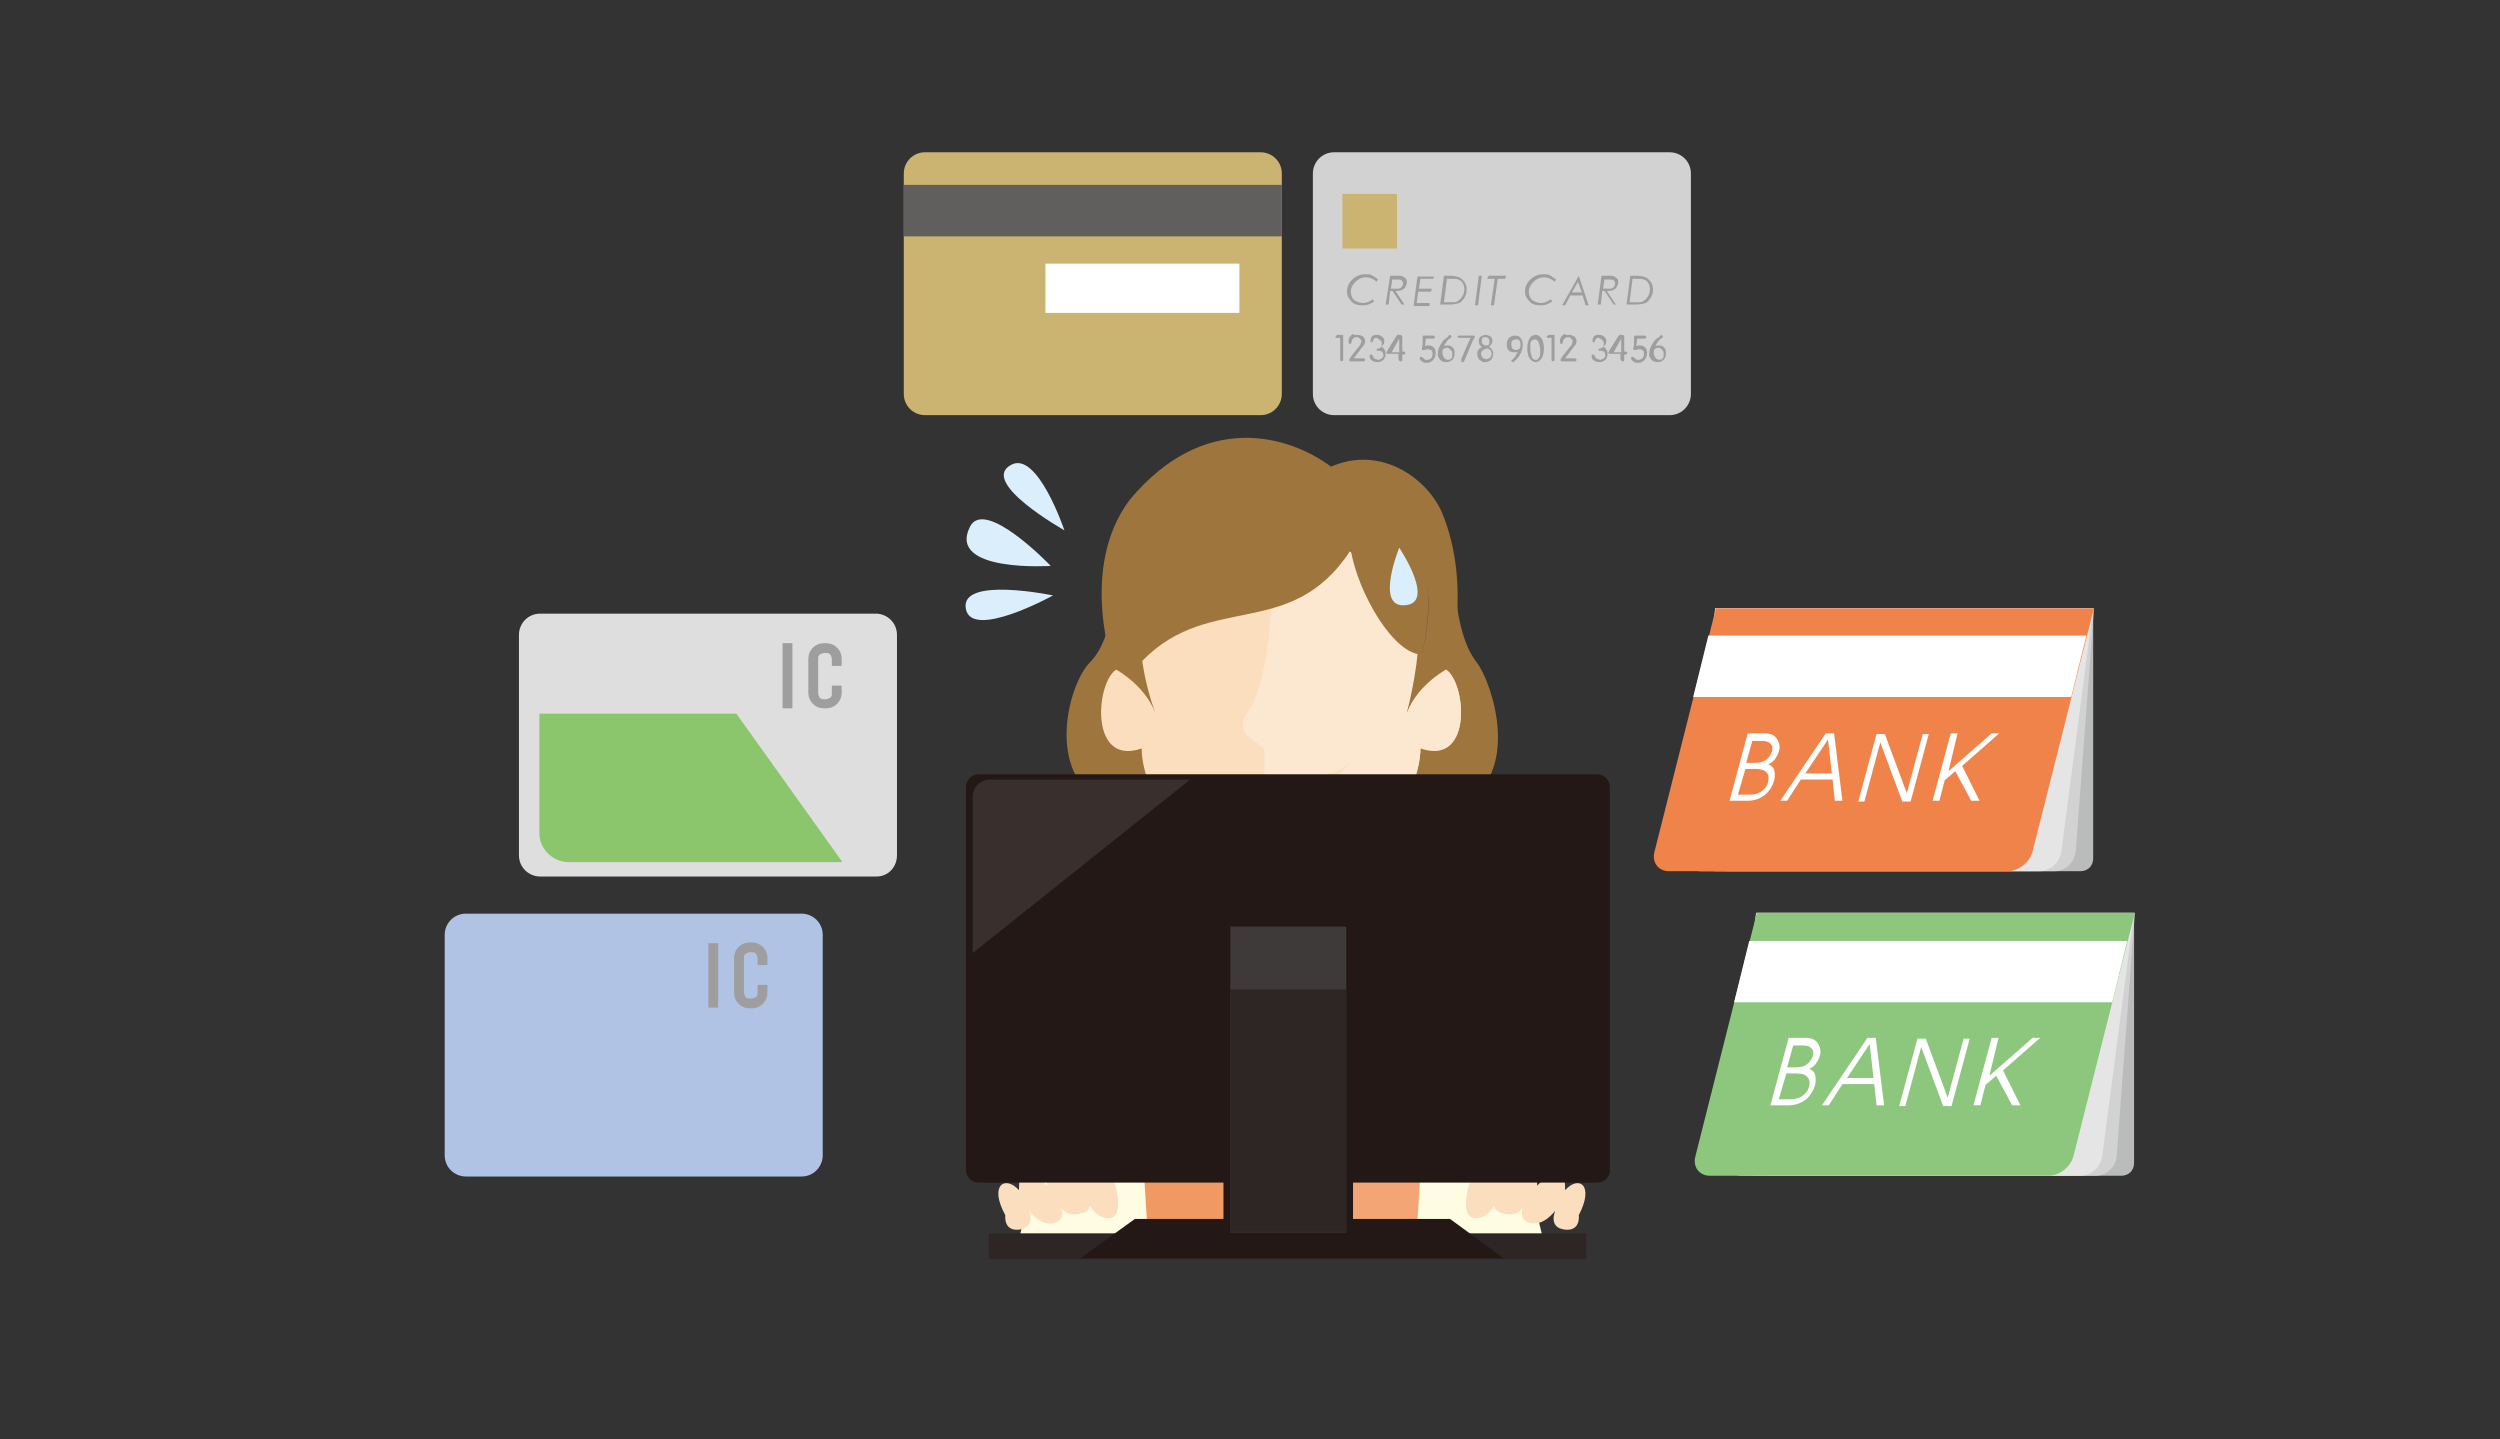 <?xml version="1.0" encoding="utf-8"?>
<!-- Generator: Adobe Illustrator 21.0.0, SVG Export Plug-In . SVG Version: 6.00 Build 0)  -->
<svg version="1.1" id="レイヤー_1" xmlns="http://www.w3.org/2000/svg" xmlns:xlink="http://www.w3.org/1999/xlink" x="0px"
	 y="0px" viewBox="0 0 330 190" style="enable-background:new 0 0 330 190;" xml:space="preserve">
<rect x="0" y="0" width="330" height="190" fill="#333333" stroke="none"/>
<style type="text/css">
	.st0{fill:#9E753D;}
	.st1{fill:#FAD5AD;}
	.st2{fill:#FFFCE4;}
	.st3{fill:#FBDEBD;}
	.st4{fill:#FCE8D1;}
	.st5{fill:#F19963;}
	.st6{fill:#F3A575;}
	.st7{fill:#78513F;}
	.st8{fill:#A1D6D3;}
	.st9{fill:#C1E3E1;}
	.st10{fill:#CBB372;}
	.st11{fill:#605F5E;}
	.st12{fill:#FFFFFF;}
	.st13{fill:#BABBBB;}
	.st14{fill:#D2D2D3;}
	.st15{fill:#E5E5E6;}
	.st16{fill:#EF834A;}
	.st17{fill:#8DC77E;}
	.st18{fill:#DEDEDE;}
	.st19{fill:#8BC56C;}
	.st20{fill:#9E9E9F;}
	.st21{fill:#B0C3E4;}
	.st22{fill:#DAEFFB;}
	.st23{fill:#2E2624;}
	.st24{fill:#231815;}
	.st25{fill:#3E3A39;}
	.st26{opacity:0.1;fill:#FFFFFF;}
</style>
<g>
	<g>
		<path class="st0" d="M158.7,94.2c0,0-18,31.3,9.8,41.3c0-23.2,0-49.8,0-49.8S157.6,84.2,158.7,94.2z"/>
		<path class="st0" d="M146.2,97.5c0,0-5.8,13.3,7.1,19.7s3.3,15.1,3.3,15.1c10.2-3.7,6-14.5,2.1-17.8c-3.9-3.3,4.4-13.9,4.4-13.9
			S154.1,90,146.2,97.5z"/>
		<path class="st0" d="M146.8,74.5c0,0,1,8.9-2.9,12.9c-2.9,2.9-6,14.7,1.9,18.7c7.9,3.9,7.1,15.4,4.4,16.6
			c5.2-1.9,7.1-9.8,3.9-14.7c-3.1-5,0.4-20.1,0.4-20.1L146.8,74.5z"/>
		<path class="st0" d="M180.2,94.2c0,0,18,31.3-9.7,41.3c0-23.2,0-49.8,0-49.8S181.3,84.2,180.2,94.2z"/>
		<path class="st0" d="M192.7,97.5c0,0,5.8,13.3-7.1,19.7s-3.3,15.1-3.3,15.1c-10.2-3.7-6-14.5-2.1-17.8c3.9-3.3-4.4-13.9-4.4-13.9
			S184.8,90,192.7,97.5z"/>
		<path class="st0" d="M192,74.5c0,0-0.3,8.8,2.9,12.9c2.1,2.7,6,14.7-1.9,18.7c-7.9,3.9-7.1,15.4-4.4,16.6
			c-5.2-1.9-7.1-9.8-3.9-14.7c3.1-5-0.4-20.1-0.4-20.1L192,74.5z"/>
		<path class="st1" d="M179.5,125.3c0,0-5-2.9-4.1-15.8c-4.6,0-6.2,0-6.2,0s-1.7,0-6.2,0c0.8,12.9-4.1,15.8-4.1,15.8
			s-3.3,0.4-8.7,2.1c3.3,22,19.1,28.2,19.1,28.2s15.8-6.2,19.1-28.2C182.8,125.7,179.5,125.3,179.5,125.3z"/>
		<path class="st2" d="M192.1,126.9c-7.3-2.4-9-3-10-3.7c-1-0.7-5.2-3.7-5.2-3.7s-3.3,10.6-7.7,10.4c-4.4,0.2-7.7-10.4-7.7-10.4
			s-4.2,3-5.2,3.7c-1,0.7-2.6,1.4-10,3.7c-7.3,2.4-5.9,12.2-5.9,12.2l-6.4,26.6h35.1h35.1l-6.4-26.6
			C198,139.2,199.4,129.3,192.1,126.9z"/>
		<path class="st3" d="M190.5,88.2c3-21.3-16.6-21.8-21.4-21.8s-24.4,0.5-21.4,21.8c-3,1-4.2,13.1,3,10.6c0,6.3,7.1,17.5,18.4,17.5
			s18.4-11.2,18.4-17.5C194.7,101.3,193.5,89.2,190.5,88.2z"/>
		<path class="st4" d="M190.5,88.2c3-21.3-16.6-21.8-21.4-21.8c-0.5,0-1.2,0-2,0c0.3,1.9,0.9,3.4,0.9,3.4s0.7,19.2-3.5,24.5
			c-0.7,0.9-0.6,2.2,0.3,2.9c1.1,0.9,2.1,1.6,2.1,1.6v3.7c0,0,9.8,1,11.6-2.3c-1.5,2.9-7.7,5.4-11.8,4.8v11c0.8,0.1,1.6,0.2,2.4,0.2
			c11.3,0,18.4-11.2,18.4-17.5C194.7,101.3,193.5,89.2,190.5,88.2z"/>
		<path class="st0" d="M190.4,67.8c-1.9-4.6-8.1-9.1-14.7-6.2c-5.5-4.1-16.7-7.5-26.6,4.4c-6.8,9.1-2.1,22.2-2.1,22.2s4,2,5.5,5.9
			c-3-8.2-3.3-19.5,3.3-22c6.6-2.5,19.9-2.5,26.6,0c6.6,2.5,5.3,14.2,3.3,22c1.5-3.9,5.5-5.9,5.5-5.9S194.4,77.6,190.4,67.8z"/>
		<path class="st3" d="M165.9,107.7c0,0,4.6-0.2,6.6-1c-1.7,2.3-6.8,3.1-6.8,3.1L165.9,107.7z"/>
		<path class="st5" d="M156,123.8l13.3,31.5v10.4h-17.6c0,0-1.1-15.8-1.1-20.1c-1.8-3.1-3.2-12-3.5-16.6c-0.1-1.5,0.9-3,2.4-3.4
			C153,124.5,156,123.8,156,123.8z"/>
		<path class="st6" d="M182.5,123.8l-13.3,31.5v10.4h17.6c0,0,1.1-15.8,1.1-20.1c1.8-3.1,3.2-12,3.5-16.6c0.1-1.5-0.9-3-2.4-3.4
			C185.5,124.5,182.5,123.8,182.5,123.8z"/>
		<path class="st7" d="M174.6,70.3c0,0,10.8,6,13.1,16C190.6,74.5,186.3,68.2,174.6,70.3z"/>
		<polygon class="st8" points="167.8,135.9 164.3,141.7 167.4,146 168.2,136.5 		"/>
		<path class="st0" d="M152.2,69.3c0,0-3.9,13.9-2.3,18.9c9.1-10.6,20.3-3.1,28.4-15.6c1,5.8,5.7,13.8,9.4,13.8
			c2.3-10.4-0.3-17.3-6.9-18.6C174,61.4,152.2,69.3,152.2,69.3z"/>
		<polygon class="st9" points="168.2,136.5 164.7,149.4 170.3,158.7 174,147.7 169.9,135 		"/>
		<path class="st8" d="M169,131.3c0,0-1.5,1.5-3.3,3.5c0,1.7,3.3,3.3,3.3,3.3s3.3-1.7,3.3-3.3C170.5,132.8,169,131.3,169,131.3z"/>
	</g>
	<g>
		<path class="st10" d="M166.4,54.8h-44.3c-1.5,0-2.8-1.2-2.8-2.8V22.9c0-1.5,1.2-2.8,2.8-2.8h44.3c1.5,0,2.8,1.2,2.8,2.8V52
			C169.2,53.5,168,54.8,166.4,54.8z"/>
		<rect x="119.3" y="24.4" class="st11" width="49.9" height="6.8"/>
		<rect x="138" y="34.8" class="st12" width="25.6" height="6.5"/>
	</g>
	<g>
		<g>
			<path class="st13" d="M274.6,115h-46.5c-0.9,0-1.7-0.7-1.7-1.7v-33h49.9v33C276.3,114.3,275.6,115,274.6,115z"/>
			<path class="st14" d="M271.2,115h-44.7c-1.4,0-2.5-1.2-2.4-2.6l2.4-32.1h49.9l-2.4,32.1C273.8,113.9,272.6,115,271.2,115z"/>
			<path class="st15" d="M269.2,115h-44.7c-1.4,0-2.4-1.2-2.3-2.6l4.2-32.1h49.9l-4.2,32.1C271.9,113.9,270.6,115,269.2,115z"/>
			<path class="st16" d="M265,115h-44.7c-1.4,0-2.3-1.2-1.9-2.6l8.1-32.1h49.9l-8.1,32.1C267.9,113.9,266.4,115,265,115z"/>
			<polygon class="st12" points="273.4,92 223.5,92 225.5,83.9 275.4,83.9 			"/>
		</g>
		<g>
			<g>
				<path class="st12" d="M228.3,105.7l2.4-8.9h2.3c0.8,0,1.3,0.3,1.6,0.8c0.3,0.5,0.4,1,0.2,1.6c-0.1,0.4-0.3,0.7-0.5,1
					c-0.2,0.3-0.5,0.5-0.9,0.7c0.4,0.1,0.7,0.4,0.8,0.8c0.1,0.4,0.1,0.8,0,1.3c-0.2,0.7-0.6,1.4-1.2,1.9c-0.6,0.5-1.4,0.8-2.3,0.8
					H228.3z M229.4,104.9h1.6c0.7,0,1.2-0.2,1.6-0.5c0.4-0.3,0.7-0.7,0.8-1.2c0.1-0.5,0.1-0.9-0.2-1.2c-0.2-0.3-0.7-0.5-1.4-0.5
					h-1.4L229.4,104.9z M230.5,100.7h1c0.7,0,1.2-0.1,1.6-0.4c0.4-0.3,0.6-0.6,0.8-1.1c0.1-0.4,0.1-0.8-0.2-1
					c-0.2-0.3-0.6-0.4-1.2-0.4h-1.2L230.5,100.7z"/>
				<path class="st12" d="M235.9,105.7H235l6-8.9h1.1l1.1,8.9h-1l-0.3-2.8h-4.2L235.9,105.7z M241.3,97.6l-3,4.5h3.5L241.3,97.6z"/>
				<path class="st12" d="M251.7,104.7l2.1-7.8h0.8l-2.4,8.9h-1.1l-2.9-7.8l-2.1,7.8h-0.8l2.4-8.9h1.1L251.7,104.7z"/>
				<path class="st12" d="M257.2,101.8l5.7-5h1l-4.9,4.3l2.3,4.6h-1.1l-2.1-3.9l-1.4,1.2l-0.7,2.7h-0.9l2.4-8.9h0.9L257.2,101.8z"/>
			</g>
		</g>
	</g>
	<g>
		<g>
			<path class="st13" d="M280,155.2h-46.5c-0.9,0-1.7-0.7-1.7-1.7v-33h49.9v33C281.7,154.5,281,155.2,280,155.2z"/>
			<path class="st14" d="M276.6,155.2h-44.7c-1.4,0-2.5-1.2-2.4-2.6l2.4-32.1h49.9l-2.4,32.1C279.3,154.1,278,155.2,276.6,155.2z"/>
			<path class="st15" d="M274.6,155.2h-44.7c-1.4,0-2.4-1.2-2.3-2.6l4.2-32.1h49.9l-4.2,32.1C277.3,154.1,276,155.2,274.6,155.2z"/>
			<path class="st17" d="M270.4,155.2h-44.7c-1.4,0-2.3-1.2-1.9-2.6l8.1-32.1h49.9l-8.1,32.1C273.3,154.1,271.8,155.2,270.4,155.2z"
				/>
			<polygon class="st12" points="278.8,132.3 228.9,132.3 230.9,124.2 280.8,124.2 			"/>
		</g>
		<g>
			<g>
				<path class="st12" d="M233.7,145.9l2.4-8.9h2.3c0.8,0,1.3,0.3,1.6,0.8c0.3,0.5,0.4,1,0.2,1.6c-0.1,0.4-0.3,0.7-0.5,1
					c-0.2,0.3-0.5,0.5-0.9,0.7c0.4,0.1,0.7,0.4,0.8,0.8c0.1,0.4,0.1,0.8,0,1.3c-0.2,0.7-0.6,1.4-1.2,1.9c-0.6,0.5-1.4,0.8-2.3,0.8
					H233.7z M234.8,145.1h1.6c0.7,0,1.2-0.2,1.6-0.5c0.4-0.3,0.7-0.7,0.8-1.2c0.1-0.5,0.1-0.9-0.2-1.2c-0.2-0.3-0.7-0.5-1.4-0.5
					h-1.4L234.8,145.1z M235.9,140.9h1c0.7,0,1.2-0.1,1.6-0.4c0.4-0.3,0.6-0.6,0.8-1.1c0.1-0.4,0.1-0.8-0.2-1
					c-0.2-0.3-0.6-0.4-1.2-0.4h-1.2L235.9,140.9z"/>
				<path class="st12" d="M241.4,145.9h-0.9l6-8.9h1.1l1.1,8.9h-1l-0.3-2.8h-4.2L241.4,145.9z M246.8,137.8l-3,4.5h3.5L246.8,137.8z
					"/>
				<path class="st12" d="M257.1,144.9l2.1-7.8h0.8l-2.4,8.9h-1.1l-2.9-7.8l-2.1,7.8h-0.8l2.4-8.9h1.1L257.1,144.9z"/>
				<path class="st12" d="M262.6,142l5.7-5h1l-4.9,4.3l2.3,4.6h-1.1l-2.1-3.9l-1.4,1.2l-0.7,2.7h-0.9l2.4-8.9h0.9L262.6,142z"/>
			</g>
		</g>
	</g>
	<g>
		<path class="st18" d="M115.7,115.7H71.3c-1.5,0-2.8-1.2-2.8-2.8V83.8c0-1.5,1.2-2.8,2.8-2.8h44.3c1.5,0,2.8,1.2,2.8,2.8v29.1
			C118.4,114.5,117.2,115.7,115.7,115.7z"/>
		<path class="st19" d="M75.1,113.8h36.1l-14-19.6H71.2V110C71.2,112.1,73,113.8,75.1,113.8z"/>
		<g>
			<g>
				<path class="st20" d="M104.6,93.4c0,0.1,0,0.1-0.1,0.1h-1.1c-0.1,0-0.1,0-0.1-0.1V85c0-0.1,0-0.1,0.1-0.1h1.1
					c0.1,0,0.1,0,0.1,0.1V93.4z"/>
				<path class="st20" d="M111.1,91.4c0,0.6-0.2,1.1-0.6,1.5c-0.4,0.4-0.9,0.6-1.5,0.6h-0.2c-0.6,0-1.1-0.2-1.5-0.6
					c-0.4-0.4-0.6-0.9-0.6-1.5V87c0-0.6,0.2-1.1,0.6-1.5c0.4-0.4,0.9-0.6,1.5-0.6h0.2c0.6,0,1.1,0.2,1.5,0.6
					c0.4,0.4,0.6,0.9,0.6,1.5v0.8c0,0.1,0,0.1-0.1,0.1h-1.1c-0.1,0-0.1,0-0.1-0.1V87c0-0.2-0.1-0.4-0.2-0.6
					c-0.2-0.2-0.3-0.2-0.6-0.2h-0.2c-0.2,0-0.4,0.1-0.6,0.2c-0.2,0.2-0.2,0.3-0.2,0.6v4.5c0,0.2,0.1,0.4,0.2,0.6
					c0.2,0.2,0.3,0.2,0.6,0.2h0.2c0.2,0,0.4-0.1,0.6-0.2c0.2-0.2,0.2-0.3,0.2-0.6v-0.8c0-0.1,0-0.2,0.1-0.2h1.1
					c0.1,0,0.1,0.1,0.1,0.2V91.4z"/>
			</g>
		</g>
	</g>
	<g>
		<path class="st21" d="M105.8,155.3H61.5c-1.5,0-2.8-1.2-2.8-2.8v-29.1c0-1.5,1.2-2.8,2.8-2.8h44.3c1.5,0,2.8,1.2,2.8,2.8v29.1
			C108.6,154,107.4,155.3,105.8,155.3z"/>
		<g>
			<g>
				<path class="st20" d="M94.8,132.9c0,0.1,0,0.1-0.1,0.1h-1.1c-0.1,0-0.1,0-0.1-0.1v-8.3c0-0.1,0-0.1,0.1-0.1h1.1
					c0.1,0,0.1,0,0.1,0.1V132.9z"/>
				<path class="st20" d="M101.3,131c0,0.6-0.2,1.1-0.6,1.5c-0.4,0.4-0.9,0.6-1.5,0.6h-0.2c-0.6,0-1.1-0.2-1.5-0.6
					c-0.4-0.4-0.6-0.9-0.6-1.5v-4.5c0-0.6,0.2-1.1,0.6-1.5c0.4-0.4,0.9-0.6,1.5-0.6h0.2c0.6,0,1.1,0.2,1.5,0.6
					c0.4,0.4,0.6,0.9,0.6,1.5v0.8c0,0.1,0,0.1-0.1,0.1h-1.1c-0.1,0-0.1,0-0.1-0.1v-0.8c0-0.2-0.1-0.4-0.2-0.6
					c-0.2-0.2-0.3-0.2-0.6-0.2h-0.2c-0.2,0-0.4,0.1-0.6,0.2c-0.2,0.2-0.2,0.3-0.2,0.6v4.5c0,0.2,0.1,0.4,0.2,0.6
					c0.2,0.2,0.3,0.2,0.6,0.2h0.2c0.2,0,0.4-0.1,0.6-0.2c0.2-0.2,0.2-0.3,0.2-0.6v-0.8c0-0.1,0-0.2,0.1-0.2h1.1
					c0.1,0,0.1,0.1,0.1,0.2V131z"/>
			</g>
		</g>
	</g>
	<g>
		<path class="st14" d="M220.4,54.8h-44.3c-1.5,0-2.8-1.2-2.8-2.8V22.9c0-1.5,1.2-2.8,2.8-2.8h44.3c1.5,0,2.8,1.2,2.8,2.8V52
			C223.2,53.5,222,54.8,220.4,54.8z"/>
		<g>
			<g>
				<path class="st20" d="M176.9,44.6h-0.5c-0.1,0-0.1,0-0.1-0.1l0,0l0,0l0-0.1c0,0,0-0.1,0.1-0.1c0,0,0.1-0.1,0.1-0.1h0.7
					c0.1,0,0.1,0,0.1,0c0,0,0,0.1,0,0.1v3.2c0,0.1-0.1,0.2-0.2,0.2c-0.1,0-0.2-0.1-0.2-0.2V44.6z"/>
				<path class="st20" d="M179.2,44.2c0.3,0,0.5,0.1,0.7,0.2c0.2,0.2,0.3,0.4,0.3,0.6c0,0.1,0,0.3-0.1,0.4c0,0.1-0.1,0.2-0.2,0.3
					l-1.2,1.6h1.3c0.1,0,0.2,0.1,0.2,0.2c0,0.1-0.1,0.2-0.2,0.2h-1.7c0,0-0.1,0-0.1,0c0,0-0.1-0.1-0.1-0.1l0-0.1c0,0,0,0,0-0.1
					l0.1-0.1l0.1-0.2l1.1-1.4c0.1-0.1,0.2-0.2,0.2-0.3c0-0.1,0.1-0.2,0.1-0.3c0-0.2-0.1-0.3-0.2-0.4c-0.1-0.1-0.2-0.2-0.4-0.2
					c-0.2,0-0.4,0.1-0.5,0.2c-0.1,0.1-0.2,0.3-0.2,0.5c0,0.1-0.1,0.2-0.2,0.2c-0.1,0-0.2-0.1-0.2-0.3c0-0.3,0.1-0.6,0.3-0.8
					c0.1-0.1,0.2-0.2,0.4-0.2C178.8,44.3,179,44.2,179.2,44.2z"/>
				<path class="st20" d="M181.7,44.6c-0.1,0-0.3,0-0.3,0.1c-0.1,0.1-0.2,0.3-0.2,0.4c0,0.1,0,0.1,0,0.1c0,0-0.1,0-0.1,0
					c-0.1,0-0.2-0.1-0.2-0.2c0-0.2,0.1-0.4,0.2-0.6c0.1-0.1,0.3-0.2,0.6-0.2c0,0,0.1,0,0.1,0c0.3,0,0.5,0.1,0.7,0.3
					c0.2,0.2,0.3,0.4,0.2,0.6l0,0.1c0,0,0,0.1,0,0.1c0,0.1-0.1,0.1-0.1,0.2c-0.1,0.1-0.2,0.2-0.3,0.3c0.2,0,0.3,0.1,0.4,0.3
					c0.1,0.1,0.2,0.3,0.2,0.6c0,0.3-0.1,0.6-0.3,0.8c-0.2,0.2-0.5,0.3-0.8,0.3c-0.3,0-0.6-0.1-0.8-0.3c-0.2-0.2-0.2-0.3-0.2-0.5
					c0-0.2,0.1-0.2,0.2-0.2c0.1,0,0.2,0.1,0.2,0.2c0.1,0.2,0.2,0.3,0.2,0.3c0,0,0.1,0.1,0.2,0.1c0.1,0,0.2,0.1,0.3,0.1
					c0.2,0,0.3-0.1,0.5-0.2c0.1-0.1,0.2-0.2,0.2-0.3c0,0,0-0.1,0-0.1c0-0.4-0.2-0.6-0.6-0.6c-0.1,0-0.1,0-0.2,0
					c-0.1,0-0.1-0.1-0.1-0.1c0-0.1,0.1-0.2,0.2-0.2c0.2,0,0.3-0.1,0.3-0.1c0.1-0.1,0.2-0.2,0.2-0.5c0-0.1,0-0.3-0.1-0.4
					C181.9,44.7,181.8,44.6,181.7,44.6z"/>
				<path class="st20" d="M184.8,44.2c0.2,0,0.3,0.1,0.3,0.3v1.9h0.2c0.1,0,0.2,0.1,0.2,0.2c0,0.1-0.1,0.2-0.2,0.2h-0.2v0.7
					c0,0.2-0.1,0.2-0.2,0.2c-0.1,0-0.1,0-0.2-0.1c0,0-0.1-0.1-0.1-0.2v-0.7h-1.4c-0.1,0-0.2,0-0.2-0.1c0-0.1,0-0.1,0.1-0.2
					c0-0.1,0.1-0.2,0.2-0.4l1-1.6c0.1-0.1,0.2-0.2,0.2-0.3C184.6,44.3,184.7,44.2,184.8,44.2z M184.7,44.7L184.7,44.7l-1,1.8h1V44.7
					z"/>
				<path class="st20" d="M187.8,44.4c0-0.1,0.1-0.1,0.2-0.1h1.2c0.1,0,0.1,0,0.2,0.1c0,0,0,0.1,0,0.1c0,0.1-0.1,0.2-0.2,0.2h-1
					l-0.1,1c0,0,0.1,0,0.2-0.1c0.1,0,0.2,0,0.3,0c0.3,0,0.5,0.1,0.7,0.3c0.2,0.2,0.2,0.5,0.2,0.7c0,0.4-0.1,0.6-0.3,0.9
					c-0.2,0.2-0.5,0.4-0.8,0.4c-0.2,0-0.4,0-0.6-0.1c0,0-0.1-0.1-0.1-0.1c-0.2-0.1-0.3-0.3-0.3-0.4c0-0.1,0-0.1,0.1-0.2
					c0,0,0,0,0.1,0c0.1,0,0.2,0.1,0.3,0.2c0.1,0.1,0.2,0.2,0.4,0.2c0,0,0.1,0,0.1,0c0.2,0,0.4-0.1,0.5-0.2c0.1-0.1,0.2-0.3,0.2-0.5
					c0-0.2,0-0.4-0.1-0.5c-0.1-0.1-0.3-0.2-0.5-0.2c-0.1,0-0.3,0-0.4,0.1l-0.1,0c0,0,0,0-0.1,0l-0.1,0c-0.1,0-0.1,0-0.1-0.1
					c0-0.1,0-0.3,0.1-0.6L187.8,44.4z"/>
				<path class="st20" d="M191.4,44.2c0,0,0.1,0,0.1,0.1c0,0,0.1,0.1,0.1,0.1c0,0.1,0,0.1-0.1,0.2l-0.3,0.2
					c-0.1,0.1-0.2,0.2-0.3,0.4c-0.1,0.1-0.2,0.3-0.3,0.5h0c0.2-0.1,0.3-0.1,0.5-0.1c0.3,0,0.5,0.1,0.7,0.3c0.2,0.2,0.2,0.5,0.2,0.8
					c0,0.3-0.1,0.6-0.3,0.8c-0.2,0.2-0.5,0.3-0.8,0.3c-0.3,0-0.6-0.1-0.8-0.3c-0.1-0.1-0.2-0.3-0.3-0.5c0-0.1,0-0.2,0-0.2
					c0,0,0-0.1,0-0.1c0-0.4,0.1-0.8,0.3-1.1c0.1-0.2,0.2-0.3,0.3-0.5c0.1-0.1,0.2-0.3,0.4-0.4c0.1-0.1,0.1-0.1,0.3-0.2
					C191.2,44.3,191.3,44.2,191.4,44.2z M191,45.9c-0.2,0-0.4,0.1-0.5,0.2c-0.1,0.1-0.1,0.3-0.1,0.5c0,0.2,0.1,0.4,0.2,0.6
					c0.1,0.1,0.1,0.1,0.2,0.2c0.1,0,0.2,0.1,0.3,0.1c0.2,0,0.4-0.1,0.5-0.2c0.1-0.1,0.1-0.3,0.1-0.5c0-0.2,0-0.4-0.1-0.5
					C191.3,46,191.2,45.9,191,45.9z"/>
				<path class="st20" d="M192.7,44.3h1.8c0,0,0.1,0,0.1,0c0,0,0.1,0.1,0.1,0.1c0,0-0.1,0.3-0.3,0.6l-1.1,2.6c0,0.1-0.1,0.2-0.3,0.2
					c0,0-0.1,0-0.1,0c0,0,0-0.1,0-0.1c0,0,0-0.1,0-0.1l0-0.1l0-0.1c0-0.1,0.1-0.3,0.2-0.5l1-2.3h-1.5c-0.1,0-0.2-0.1-0.2-0.2
					c0,0,0-0.1,0.1-0.1C192.5,44.3,192.6,44.3,192.7,44.3z"/>
				<path class="st20" d="M195.2,45c0-0.3,0.1-0.5,0.3-0.6c0.2-0.1,0.4-0.2,0.6-0.2c0.2,0,0.4,0.1,0.6,0.2c0.2,0.1,0.3,0.3,0.3,0.6
					c0,0.3-0.2,0.6-0.5,0.8c0.2,0,0.3,0.1,0.4,0.3c0.1,0.1,0.1,0.2,0.2,0.4c0,0.1,0,0.1,0,0.2c0,0.3-0.1,0.6-0.3,0.8
					c-0.2,0.2-0.5,0.3-0.8,0.3c-0.2,0-0.3,0-0.4-0.1c-0.1-0.1-0.2-0.1-0.3-0.2c-0.2-0.2-0.3-0.5-0.3-0.8c0-0.3,0.1-0.5,0.2-0.6
					c0.1-0.1,0.3-0.2,0.4-0.3C195.3,45.6,195.2,45.4,195.2,45z M195.5,46.7c0,0.2,0.1,0.4,0.2,0.5c0.1,0.1,0.3,0.2,0.5,0.2
					c0.2,0,0.3-0.1,0.5-0.2c0.1-0.1,0.2-0.3,0.2-0.5c0-0.2-0.1-0.4-0.2-0.5c-0.1-0.1-0.3-0.2-0.4-0.2c-0.2,0-0.3,0.1-0.5,0.2
					C195.5,46.4,195.5,46.5,195.5,46.7z M196.1,45.6c0.2,0,0.3,0,0.4-0.1c0.1-0.1,0.1-0.2,0.1-0.4c0-0.1,0-0.3-0.1-0.4
					c-0.1-0.1-0.2-0.2-0.4-0.2c-0.2,0-0.3,0-0.4,0.1c-0.1,0.1-0.1,0.2-0.1,0.4c0,0.1,0,0.3,0.1,0.4c0,0,0.1,0.1,0.2,0.1
					C195.9,45.6,196,45.6,196.1,45.6z"/>
				<path class="st20" d="M199.7,47.8c-0.1,0-0.2-0.1-0.2-0.2c0,0,0-0.1,0.1-0.1l0.2-0.2c0.1-0.1,0.2-0.2,0.3-0.4l0.1-0.2
					c0,0,0.1-0.1,0.1-0.3h0l-0.1,0.1l-0.1,0c-0.1,0-0.2,0-0.3,0c-0.3,0-0.5-0.1-0.7-0.3c-0.2-0.2-0.2-0.5-0.2-0.8
					c0-0.3,0.1-0.6,0.3-0.8c0.2-0.2,0.5-0.3,0.8-0.3c0.3,0,0.6,0.1,0.7,0.3c0.2,0.2,0.3,0.5,0.3,0.9c0,0.7-0.3,1.4-0.9,2
					c-0.1,0.1-0.2,0.2-0.2,0.2C199.9,47.7,199.8,47.8,199.7,47.8z M200.1,46.2c0.2,0,0.4-0.1,0.5-0.2c0.1-0.1,0.1-0.3,0.1-0.5
					c0-0.2,0-0.4-0.1-0.5c-0.1-0.2-0.3-0.2-0.5-0.2c-0.2,0-0.4,0.1-0.5,0.2c-0.1,0.1-0.1,0.3-0.1,0.5
					C199.5,45.9,199.7,46.2,200.1,46.2z"/>
				<path class="st20" d="M202.7,44.2c0.3,0,0.6,0.2,0.8,0.5c0.2,0.3,0.3,0.8,0.3,1.3c0,0.5-0.1,1-0.3,1.3c-0.2,0.3-0.5,0.5-0.8,0.5
					c-0.3,0-0.6-0.2-0.8-0.5c-0.1-0.2-0.2-0.3-0.2-0.6c-0.1-0.2-0.1-0.5-0.1-0.7c0-0.5,0.1-1,0.3-1.3c0.1-0.2,0.2-0.3,0.4-0.4
					C202.4,44.3,202.5,44.2,202.7,44.2z M202,46c0,0.5,0.1,0.8,0.2,1.1s0.3,0.4,0.5,0.4c0.2,0,0.4-0.1,0.5-0.4
					c0.1-0.1,0.1-0.3,0.1-0.4c0-0.1,0-0.2,0-0.3c0,0,0-0.1,0-0.1c0-0.1,0-0.1,0-0.1c0-0.4-0.1-0.7-0.2-1c-0.1-0.3-0.3-0.4-0.5-0.4
					c-0.3,0-0.5,0.2-0.6,0.5C202,45.4,202,45.7,202,46z"/>
				<path class="st20" d="M204.8,44.6h-0.5c-0.1,0-0.1,0-0.1-0.1l0,0l0,0l0-0.1c0,0,0-0.1,0.1-0.1c0,0,0.1-0.1,0.1-0.1h0.7
					c0.1,0,0.1,0,0.1,0c0,0,0,0.1,0,0.1v3.2c0,0.1-0.1,0.2-0.2,0.2c-0.1,0-0.2-0.1-0.2-0.2V44.6z"/>
				<path class="st20" d="M207.1,44.2c0.3,0,0.5,0.1,0.7,0.2c0.2,0.2,0.3,0.4,0.3,0.6c0,0.1,0,0.3-0.1,0.4c0,0.1-0.1,0.2-0.2,0.3
					l-1.2,1.6h1.3c0.1,0,0.2,0.1,0.2,0.2c0,0.1-0.1,0.2-0.2,0.2h-1.7c0,0-0.1,0-0.1,0c0,0-0.1-0.1-0.1-0.1l0-0.1c0,0,0,0,0-0.1
					l0.1-0.1l0.1-0.2l1.1-1.4c0.1-0.1,0.2-0.2,0.2-0.3c0-0.1,0.1-0.2,0.1-0.3c0-0.2-0.1-0.3-0.2-0.4c-0.1-0.1-0.2-0.2-0.4-0.2
					c-0.2,0-0.4,0.1-0.5,0.2c-0.1,0.1-0.2,0.3-0.2,0.5c0,0.1-0.1,0.2-0.2,0.2c-0.1,0-0.2-0.1-0.2-0.3c0-0.3,0.1-0.6,0.3-0.8
					c0.1-0.1,0.2-0.2,0.4-0.2C206.8,44.3,206.9,44.2,207.1,44.2z"/>
				<path class="st20" d="M211,44.6c-0.1,0-0.3,0-0.3,0.1c-0.1,0.1-0.2,0.3-0.2,0.4c0,0.1,0,0.1,0,0.1c0,0-0.1,0-0.1,0
					c-0.1,0-0.2-0.1-0.2-0.2c0-0.2,0.1-0.4,0.2-0.6c0.1-0.1,0.3-0.2,0.6-0.2c0,0,0.1,0,0.1,0c0.3,0,0.5,0.1,0.7,0.3
					c0.2,0.2,0.3,0.4,0.2,0.6l0,0.1c0,0,0,0.1,0,0.1c0,0.1-0.1,0.1-0.1,0.2c-0.1,0.1-0.2,0.2-0.3,0.3c0.2,0,0.3,0.1,0.4,0.3
					c0.1,0.1,0.2,0.3,0.2,0.6c0,0.3-0.1,0.6-0.3,0.8c-0.2,0.2-0.5,0.3-0.8,0.3c-0.3,0-0.6-0.1-0.8-0.3c-0.2-0.2-0.2-0.3-0.2-0.5
					c0-0.2,0.1-0.2,0.2-0.2c0.1,0,0.2,0.1,0.2,0.2c0.1,0.2,0.2,0.3,0.2,0.3c0,0,0.1,0.1,0.2,0.1c0.1,0,0.2,0.1,0.3,0.1
					c0.2,0,0.3-0.1,0.5-0.2c0.1-0.1,0.2-0.2,0.2-0.3c0,0,0-0.1,0-0.1c0-0.4-0.2-0.6-0.6-0.6c-0.1,0-0.1,0-0.2,0
					c-0.1,0-0.1-0.1-0.1-0.1c0-0.1,0.1-0.2,0.2-0.2c0.2,0,0.3-0.1,0.3-0.1c0.1-0.1,0.2-0.2,0.2-0.5c0-0.1,0-0.3-0.1-0.4
					C211.3,44.7,211.1,44.6,211,44.6z"/>
				<path class="st20" d="M214.1,44.2c0.2,0,0.3,0.1,0.3,0.3v1.9h0.2c0.1,0,0.2,0.1,0.2,0.2c0,0.1-0.1,0.2-0.2,0.2h-0.2v0.7
					c0,0.2-0.1,0.2-0.2,0.2c-0.1,0-0.1,0-0.2-0.1c0,0-0.1-0.1-0.1-0.2v-0.7h-1.4c-0.1,0-0.2,0-0.2-0.1c0-0.1,0-0.1,0.1-0.2
					c0-0.1,0.1-0.2,0.2-0.4l1-1.6c0.1-0.1,0.2-0.2,0.2-0.3C213.9,44.3,214,44.2,214.1,44.2z M214,44.7L214,44.7l-1,1.8h1V44.7z"/>
				<path class="st20" d="M215.7,44.4c0-0.1,0.1-0.1,0.2-0.1h1.2c0.1,0,0.1,0,0.2,0.1c0,0,0,0.1,0,0.1c0,0.1-0.1,0.2-0.2,0.2h-1
					l-0.1,1c0,0,0.1,0,0.2-0.1c0.1,0,0.2,0,0.3,0c0.3,0,0.5,0.1,0.7,0.3c0.2,0.2,0.2,0.5,0.2,0.7c0,0.4-0.1,0.6-0.3,0.9
					c-0.2,0.2-0.5,0.4-0.8,0.4c-0.2,0-0.4,0-0.6-0.1c0,0-0.1-0.1-0.1-0.1c-0.2-0.1-0.3-0.3-0.3-0.4c0-0.1,0-0.1,0.1-0.2
					c0,0,0,0,0.1,0c0.1,0,0.2,0.1,0.3,0.2c0.1,0.1,0.2,0.2,0.4,0.2c0,0,0.1,0,0.1,0c0.2,0,0.4-0.1,0.5-0.2c0.1-0.1,0.2-0.3,0.2-0.5
					c0-0.2,0-0.4-0.1-0.5c-0.1-0.1-0.3-0.2-0.5-0.2c-0.1,0-0.3,0-0.4,0.1l-0.1,0c0,0,0,0-0.1,0l-0.1,0c-0.1,0-0.1,0-0.1-0.1
					c0-0.1,0-0.3,0.1-0.6L215.7,44.4z"/>
				<path class="st20" d="M219.3,44.2c0,0,0.1,0,0.1,0.1c0,0,0.1,0.1,0.1,0.1c0,0.1,0,0.1-0.1,0.2l-0.3,0.2
					c-0.1,0.1-0.2,0.2-0.3,0.4c-0.1,0.1-0.2,0.3-0.3,0.5h0c0.2-0.1,0.3-0.1,0.5-0.1c0.3,0,0.5,0.1,0.7,0.3c0.2,0.2,0.2,0.5,0.2,0.8
					c0,0.3-0.1,0.6-0.3,0.8c-0.2,0.2-0.5,0.3-0.8,0.3c-0.3,0-0.6-0.1-0.8-0.3c-0.1-0.1-0.2-0.3-0.3-0.5c0-0.1,0-0.2,0-0.2
					c0,0,0-0.1,0-0.1c0-0.4,0.1-0.8,0.3-1.1c0.1-0.2,0.2-0.3,0.3-0.5c0.1-0.1,0.2-0.3,0.4-0.4c0.1-0.1,0.1-0.1,0.3-0.2
					C219.2,44.3,219.2,44.2,219.3,44.2z M218.9,45.9c-0.2,0-0.4,0.1-0.5,0.2c-0.1,0.1-0.1,0.3-0.1,0.5c0,0.2,0.1,0.4,0.2,0.6
					c0.1,0.1,0.1,0.1,0.2,0.2c0.1,0,0.2,0.1,0.3,0.1c0.2,0,0.4-0.1,0.5-0.2c0.1-0.1,0.1-0.3,0.1-0.5c0-0.2,0-0.4-0.1-0.5
					C219.3,46,219.1,45.9,218.9,45.9z"/>
			</g>
		</g>
		<g>
			<g>
				<path class="st20" d="M181.9,36.9l-0.2,0.3c-0.4-0.4-0.9-0.6-1.4-0.6c-0.3,0-0.7,0.1-1,0.3c-0.3,0.2-0.5,0.4-0.7,0.7
					c-0.2,0.3-0.3,0.6-0.3,0.9c0,0.3,0.1,0.5,0.2,0.8c0.1,0.2,0.3,0.4,0.6,0.5c0.2,0.1,0.5,0.2,0.8,0.2c0.5,0,0.9-0.2,1.3-0.5
					l0.2,0.3c-0.3,0.2-0.6,0.3-0.8,0.4c-0.2,0.1-0.5,0.1-0.8,0.1c-0.5,0-1-0.1-1.3-0.4c-0.4-0.4-0.7-0.8-0.7-1.4
					c0-0.6,0.2-1.1,0.7-1.6c0.4-0.4,1-0.7,1.7-0.7c0.3,0,0.6,0,0.8,0.1C181.4,36.5,181.7,36.7,181.9,36.9z"/>
				<path class="st20" d="M183.5,36.4h1c0.3,0,0.6,0,0.7,0.1c0.1,0.1,0.3,0.2,0.4,0.3c0.1,0.1,0.1,0.3,0.1,0.5
					c0,0.2-0.1,0.4-0.2,0.6c-0.1,0.2-0.3,0.3-0.5,0.4c-0.2,0.1-0.4,0.1-0.8,0.1l1.2,1.8H185l-1.2-1.8h-0.3l-0.2,1.8h-0.4L183.5,36.4
					z M183.8,36.8l-0.2,1.3h0.4c0.3,0,0.5,0,0.6,0c0.2,0,0.3-0.1,0.4-0.2c0.1-0.1,0.2-0.3,0.2-0.5c0-0.2-0.1-0.3-0.2-0.4
					c-0.1-0.1-0.3-0.1-0.6-0.1H183.8z"/>
				<path class="st20" d="M189.3,36.4l-0.1,0.4h-1.7l-0.2,1.3h1.7l-0.1,0.4h-1.7l-0.2,1.5h1.7l0,0.4h-2.1l0.5-3.9H189.3z"/>
				<path class="st20" d="M190.6,36.4h0.8c0.5,0,0.9,0.1,1.2,0.2c0.3,0.1,0.5,0.4,0.7,0.6c0.2,0.3,0.3,0.6,0.3,1
					c0,0.4-0.1,0.8-0.3,1.1c-0.2,0.3-0.4,0.6-0.7,0.7c-0.3,0.1-0.7,0.2-1.3,0.2h-1.2L190.6,36.4z M191,36.8l-0.4,3.1h0.3
					c0.5,0,0.9,0,1,0c0.3,0,0.5-0.1,0.7-0.3c0.2-0.1,0.3-0.3,0.5-0.6c0.1-0.2,0.2-0.5,0.2-0.8c0-0.3-0.1-0.6-0.2-0.8
					c-0.1-0.2-0.3-0.4-0.6-0.5c-0.2-0.1-0.6-0.1-1.1-0.1H191z"/>
				<path class="st20" d="M195.2,36.4h0.4l-0.5,3.9h-0.4L195.2,36.4z"/>
				<path class="st20" d="M196.5,36.4h2.3l-0.1,0.4h-1l-0.5,3.5h-0.4l0.5-3.5h-1L196.5,36.4z"/>
				<path class="st20" d="M205.4,36.9l-0.2,0.3c-0.4-0.4-0.9-0.6-1.4-0.6c-0.3,0-0.7,0.1-1,0.3c-0.3,0.2-0.5,0.4-0.7,0.7
					c-0.2,0.3-0.3,0.6-0.3,0.9c0,0.3,0.1,0.5,0.2,0.8c0.1,0.2,0.3,0.4,0.6,0.5c0.2,0.1,0.5,0.2,0.8,0.2c0.5,0,0.9-0.2,1.3-0.5
					l0.2,0.3c-0.3,0.2-0.6,0.3-0.8,0.4c-0.2,0.1-0.5,0.1-0.8,0.1c-0.5,0-1-0.1-1.3-0.4c-0.4-0.4-0.7-0.8-0.7-1.4
					c0-0.6,0.2-1.1,0.7-1.6c0.4-0.4,1-0.7,1.7-0.7c0.3,0,0.6,0,0.8,0.1C204.9,36.5,205.1,36.7,205.4,36.9z"/>
				<path class="st20" d="M208.4,36.4l1.3,3.9h-0.4l-0.4-1.3h-1.6l-0.7,1.3h-0.4L208.4,36.4L208.4,36.4z M208.3,37.2l-0.8,1.4h1.3
					L208.3,37.2z"/>
				<path class="st20" d="M211.4,36.4h1c0.3,0,0.6,0,0.7,0.1c0.1,0.1,0.3,0.2,0.4,0.3c0.1,0.1,0.1,0.3,0.1,0.5
					c0,0.2-0.1,0.4-0.2,0.6c-0.1,0.2-0.3,0.3-0.5,0.4c-0.2,0.1-0.4,0.1-0.8,0.1l1.2,1.8H213l-1.2-1.8h-0.3l-0.2,1.8h-0.4L211.4,36.4
					z M211.8,36.8l-0.2,1.3h0.4c0.3,0,0.5,0,0.6,0c0.2,0,0.3-0.1,0.4-0.2c0.1-0.1,0.2-0.3,0.2-0.5c0-0.2-0.1-0.3-0.2-0.4
					c-0.1-0.1-0.3-0.1-0.6-0.1H211.8z"/>
				<path class="st20" d="M215.2,36.4h0.8c0.5,0,0.9,0.1,1.2,0.2c0.3,0.1,0.5,0.4,0.7,0.6c0.2,0.3,0.3,0.6,0.3,1
					c0,0.4-0.1,0.8-0.3,1.1c-0.2,0.3-0.4,0.6-0.7,0.7c-0.3,0.1-0.7,0.2-1.3,0.2h-1.2L215.2,36.4z M215.5,36.8l-0.4,3.1h0.3
					c0.5,0,0.9,0,1,0c0.3,0,0.5-0.1,0.7-0.3c0.2-0.1,0.3-0.3,0.5-0.6c0.1-0.2,0.2-0.5,0.2-0.8c0-0.3-0.1-0.6-0.2-0.8
					c-0.1-0.2-0.3-0.4-0.6-0.5c-0.2-0.1-0.6-0.1-1.1-0.1H215.5z"/>
			</g>
		</g>
		<rect x="177.2" y="25.6" class="st10" width="7.2" height="7.2"/>
	</g>
	<path class="st22" d="M138.7,74.7c0,0-13.6,0.9-10.7-5.1C129.9,65.5,138.7,74.7,138.7,74.7z"/>
	<path class="st22" d="M140.5,70c0,0-11.2-6.3-7.1-8.6C136.9,59.3,140.5,70,140.5,70z"/>
	<path class="st22" d="M139,78.6c0,0-10.7,5.9-11.5,1.8C126.6,76,139,78.6,139,78.6z"/>
	<path class="st22" d="M184.7,72.3c0,0,5.1,7.6,0.5,7.6C181.6,79.9,184.7,72.3,184.7,72.3z"/>
	<rect x="130.5" y="162.8" class="st23" width="78.9" height="3.4"/>
	<path class="st3" d="M132.7,160.4c0,0-0.3,2.2,1.9,1.9c2.2-0.3,1.2-2.5,1.2-2.5s1.6,2.2,3.4,1.6c1.9-0.6,0.6-2.8,0.6-2.8
		s0.3,2.2,2.8,1.6c2.5-0.6,0.6-2.5,0.6-2.5s0.9,3.1,3.1,3.1c2.2,0,1.2-4.4,0-6.5c-1.2-2.2-4-3.7-4.4-0.6c-2.5-1.2-3.7-0.6-3.7,2.8
		c-3.1-3.1-3.7-1.9-3.7,0.6C132.7,155.1,130.5,156.4,132.7,160.4z"/>
	<path class="st3" d="M208.4,160.4c0,0,0.3,2.2-1.9,1.9c-2.2-0.3-1.2-2.5-1.2-2.5s-1.6,2.2-3.4,1.6c-1.9-0.6-0.6-2.8-0.6-2.8
		s-0.3,2.2-2.8,1.6c-2.5-0.6-0.6-2.5-0.6-2.5s-0.9,3.1-3.1,3.1c-2.2,0-1.2-4.4,0-6.5c1.2-2.2,4-3.7,4.4-0.6c2.5-1.2,3.7-0.6,3.7,2.8
		c3.1-3.1,3.7-1.9,3.7,0.6C208.4,155.1,210.5,156.4,208.4,160.4z"/>
	<g>
		<path class="st24" d="M210.8,156.1h-81.6c-1,0-1.7-0.8-1.7-1.7v-50.5c0-1,0.8-1.7,1.7-1.7h81.6c1,0,1.7,0.8,1.7,1.7v50.5
			C212.6,155.3,211.8,156.1,210.8,156.1z"/>
		<polygon class="st24" points="198.5,166.1 142.6,166.1 149.8,160.9 191.4,160.9 		"/>
		<rect x="161.5" y="122.3" class="st24" width="17.1" height="40.4"/>
		<rect x="162.4" y="122.3" class="st25" width="15.3" height="40.4"/>
		<rect x="162.4" y="130.6" class="st23" width="15.3" height="32"/>
		<path class="st26" d="M157.1,102.9h-26.4c-1.3,0-2.3,1-2.3,2.3v20.6L157.1,102.9z"/>
	</g>
</g>
</svg>
